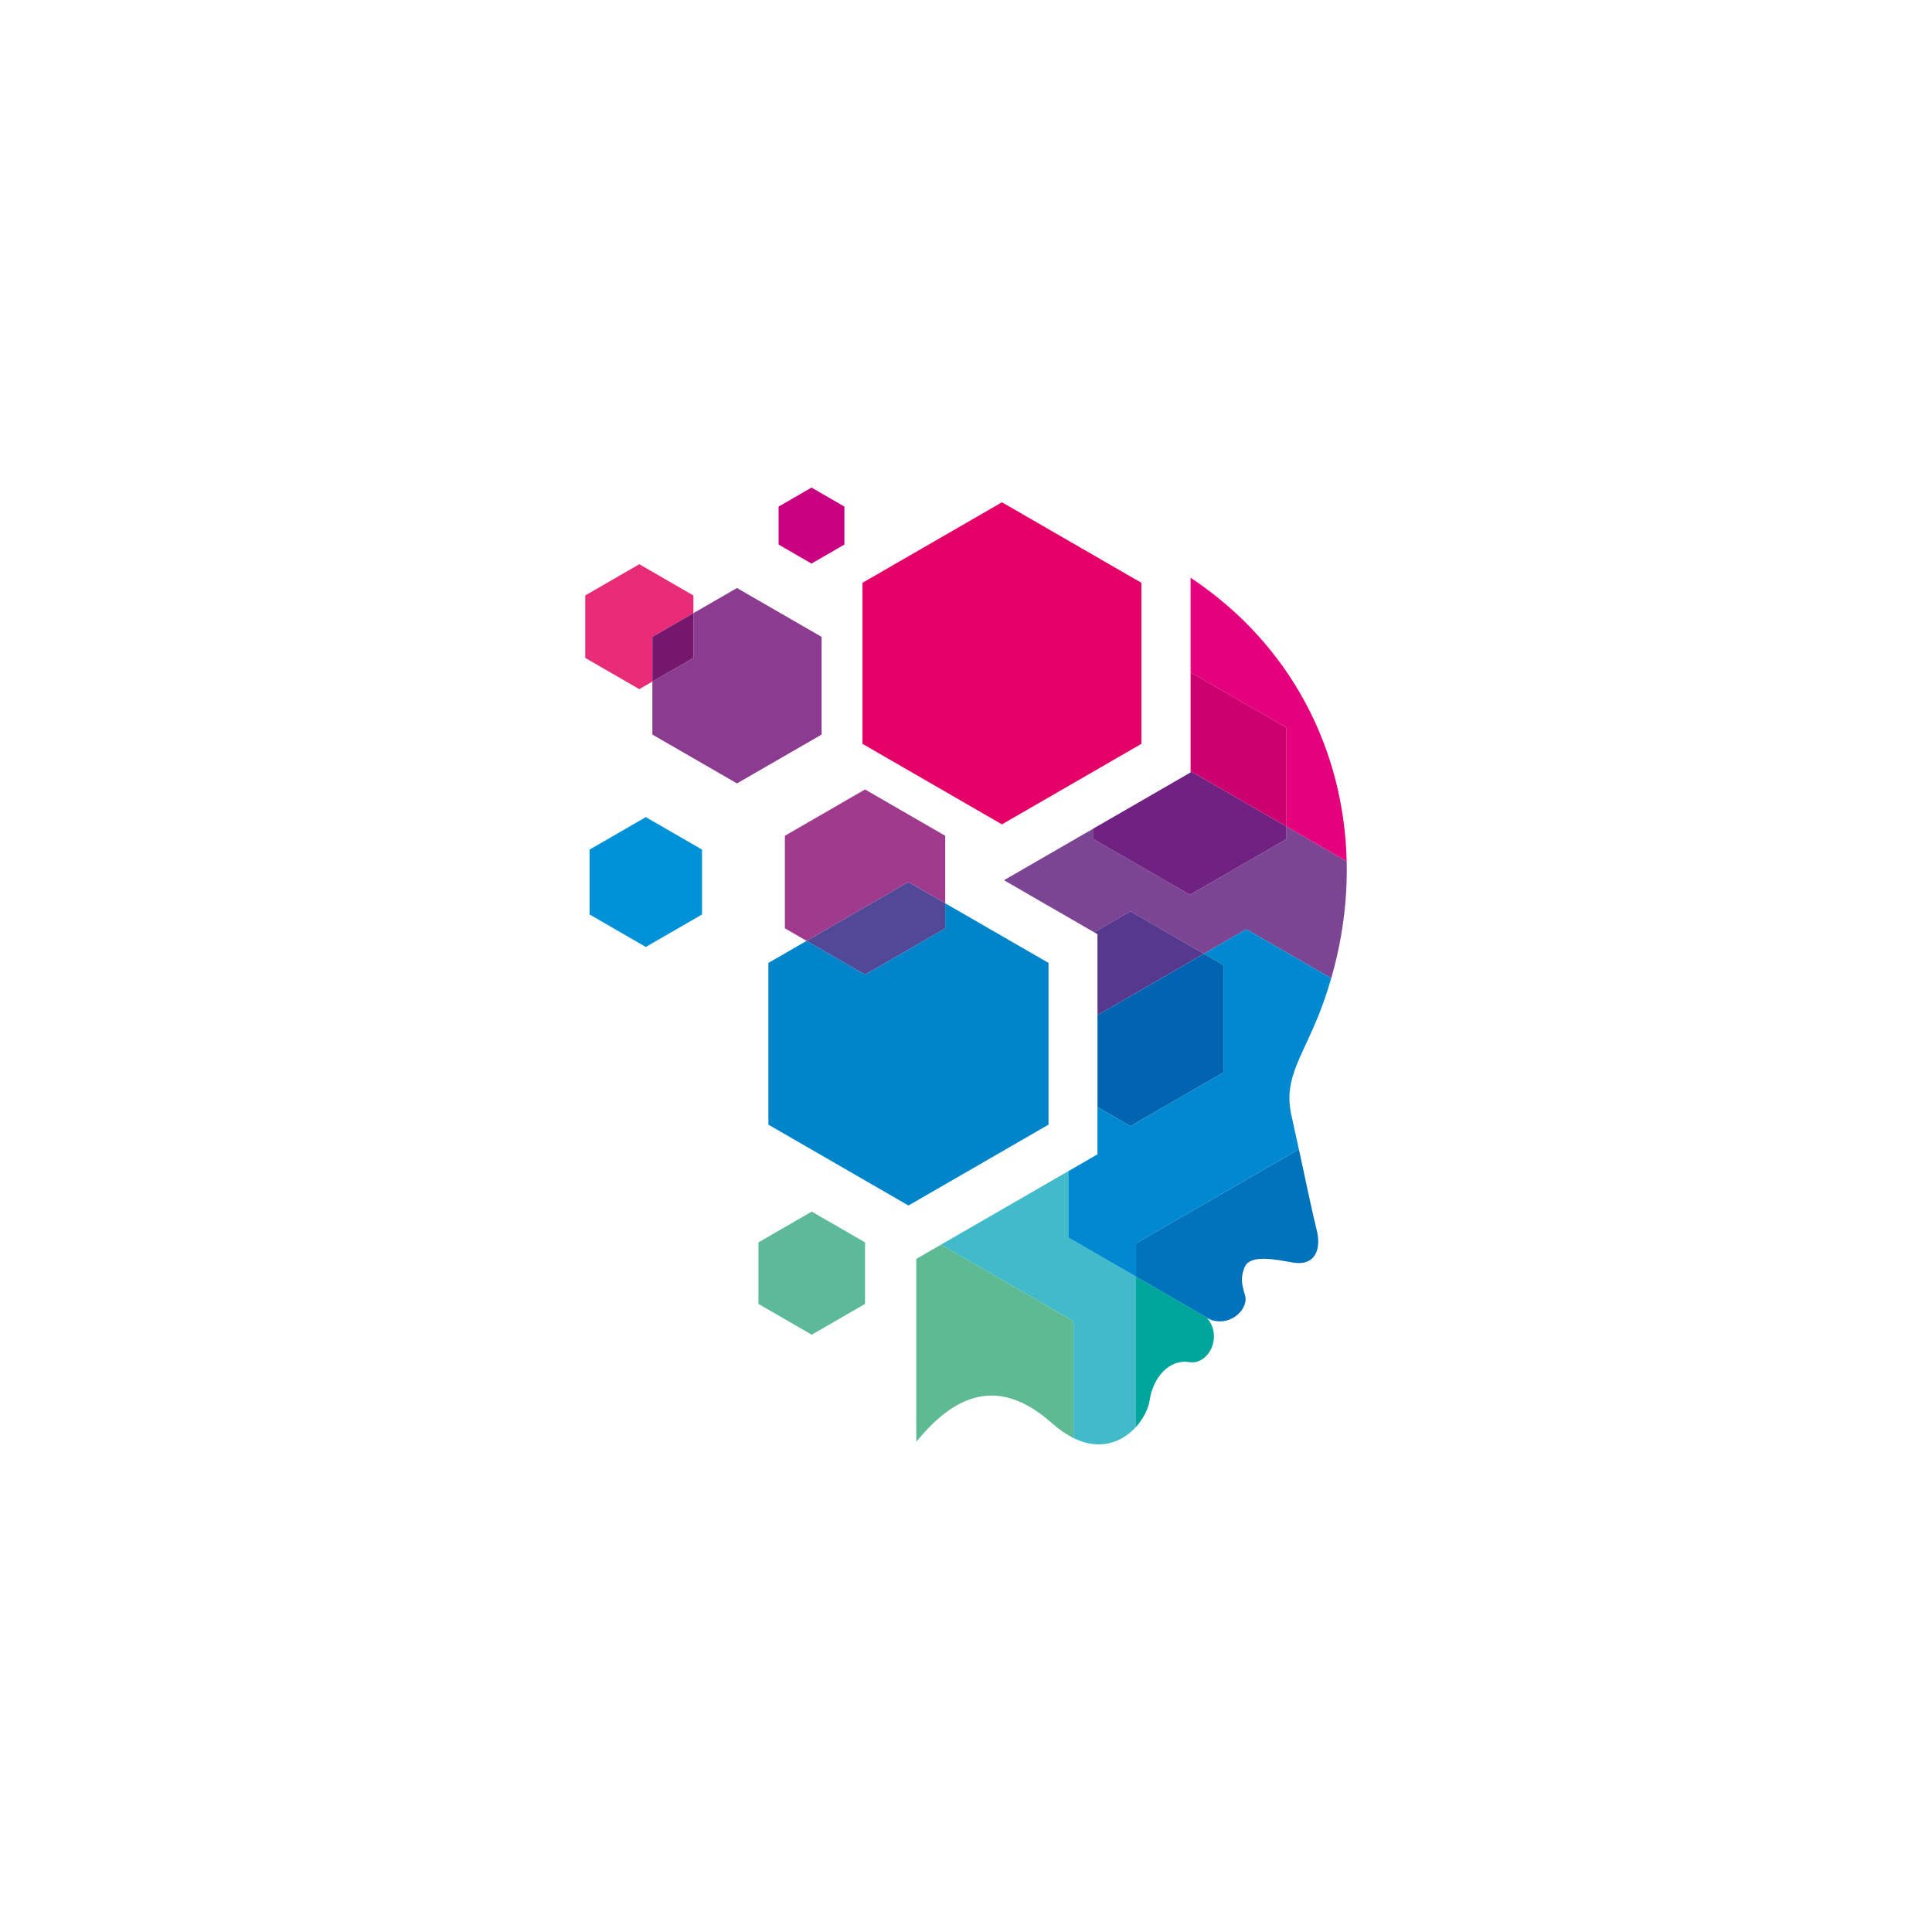 <svg xmlns="http://www.w3.org/2000/svg" xmlns:xlink="http://www.w3.org/1999/xlink" id="Layer_1" x="0px" y="0px" viewBox="0 0 841.89 841.89" style="enable-background:new 0 0 841.89 841.89;" xml:space="preserve"> <style type="text/css"> .st0{fill:#E50068;} .st1{fill:#C9007F;} .st2{fill:#41BBC9;} .st3{fill:#7B4594;} .st4{fill:#E5007D;} .st5{fill:#702283;} .st6{fill:#CC006F;} .st7{fill:#0089D0;} .st8{fill:#56398E;} .st9{fill:#0064B0;} .st10{fill:#5DBA93;} .st11{fill:#00A59B;} .st12{fill:#0073BD;} .st13{fill:#E72B77;} .st14{fill:#8C3C8F;} .st15{fill:#76176E;} .st16{fill:#0092D8;} .st17{fill:#A03A8D;} .st18{fill:#0085CB;} .st19{fill:#514898;} .st20{fill:#5CBA9B;} </style> <g> <polygon class="st0" points="436.61,218.88 375.84,253.96 375.84,324.14 436.61,359.23 497.38,324.14 497.38,253.96 "></polygon> <polygon class="st1" points="353.62,212.47 339.28,220.75 339.28,237.3 353.62,245.58 367.95,237.3 367.95,220.75 "></polygon> <g> <path class="st2" d="M465.53,539.25v-28.91l-55.48,32.03l57.75,33.34v50.94c11.95,5.88,21.49,1.49,27.24-4.87v-65.5L465.53,539.25 z"></path> <path class="st3" d="M560.59,365.63l-42.05,24.28l-42.05-24.28v-4.59l-39,22.52l39.3,22.69l15.81-9.13l32,18.47l18.5-10.68 l37,21.36c4.89-16.95,7.13-34.12,6.73-50.96l-26.24-15.15V365.63z"></path> <path class="st4" d="M518.81,251.75v41.2l41.78,24.12v43.09l26.24,15.15C585.69,326.65,562.65,280.87,518.81,251.75z"></path> <polygon class="st5" points="518.53,389.91 560.59,365.63 560.59,360.16 518.81,336.04 518.81,336.59 476.48,361.03 476.48,365.63 "></polygon> <polygon class="st6" points="560.59,360.16 560.59,317.06 518.81,292.95 518.81,336.04 "></polygon> <path class="st7" d="M524.6,415.59l8.53,4.92v46.8l-40.53,23.4l-14.37-8.29v20.6l-12.7,7.33v28.91l29.51,17.04v-14.51L566,500.81 c-1.03-4.77-2.12-9.72-3.23-14.7c-3.85-17.19,5.64-26.17,13.84-49.03c1.29-3.59,2.45-7.2,3.49-10.82l-37-21.36L524.6,415.59z"></path> <polygon class="st8" points="478.23,442.36 524.6,415.59 492.6,397.11 476.78,406.24 478.23,407.08 "></polygon> <polygon class="st9" points="478.23,482.41 492.6,490.7 533.12,467.31 533.12,420.51 524.6,415.59 478.23,442.36 "></polygon> <path class="st10" d="M410.05,542.37l-10.77,6.22v79.63c13.84-16.74,33.15-31.14,59-8.15c3.31,2.94,6.49,5.09,9.51,6.58v-50.94 L410.05,542.37z"></path> <path class="st11" d="M518.18,593.56c8.53,1.36,14.71-11.14,7.92-19.08c0.52,0.25,1.04,0.45,1.55,0.63l-32.61-18.83v65.5 c3.34-3.7,5.4-8.06,5.91-11.45C502.47,600.02,509.65,592.2,518.18,593.56z"></path> <path class="st12" d="M542.6,564.69c-1.28-4.45-2.31-7.57-0.19-12.57c2.44-5.77,13.97-3.14,20.93-1.96 c9.83,1.67,12.57-5.8,10.4-14.28c-1.65-6.46-4.44-19.84-7.74-35.06l-70.96,40.97v14.51l32.61,18.83 C536.75,578.22,544.11,569.97,542.6,564.69z"></path> </g> <g> <polygon class="st13" points="302.15,267.2 302.15,259.48 278.58,245.87 255.02,259.48 255.02,286.69 278.58,300.3 284.28,297.01 284.28,277.52 "></polygon> <polygon class="st14" points="321.15,256.24 302.15,267.2 302.15,286.69 284.28,297.01 284.28,320.1 321.15,341.38 358.02,320.1 358.02,277.52 "></polygon> <polygon class="st15" points="302.15,267.2 284.28,277.52 284.28,297.01 302.15,286.69 "></polygon> </g> <polygon class="st16" points="281.42,356.07 256.92,370.21 256.92,398.5 281.42,412.65 305.92,398.5 305.92,370.21 "></polygon> <g> <polygon class="st17" points="411.89,393.61 411.89,364.19 376.95,344.02 342.02,364.19 342.02,404.53 351.48,409.99 395.87,384.36 "></polygon> <polygon class="st18" points="411.89,393.61 411.89,404.53 376.95,424.69 351.48,409.99 334.83,419.6 334.83,490.08 395.87,525.32 456.91,490.08 456.91,419.6 "></polygon> <polygon class="st19" points="411.89,404.53 411.89,393.61 395.87,384.36 351.48,409.99 376.95,424.69 "></polygon> </g> <polygon class="st20" points="353.73,527.97 330.5,541.38 330.5,568.2 353.73,581.61 376.95,568.2 376.95,541.38 "></polygon> </g> </svg>